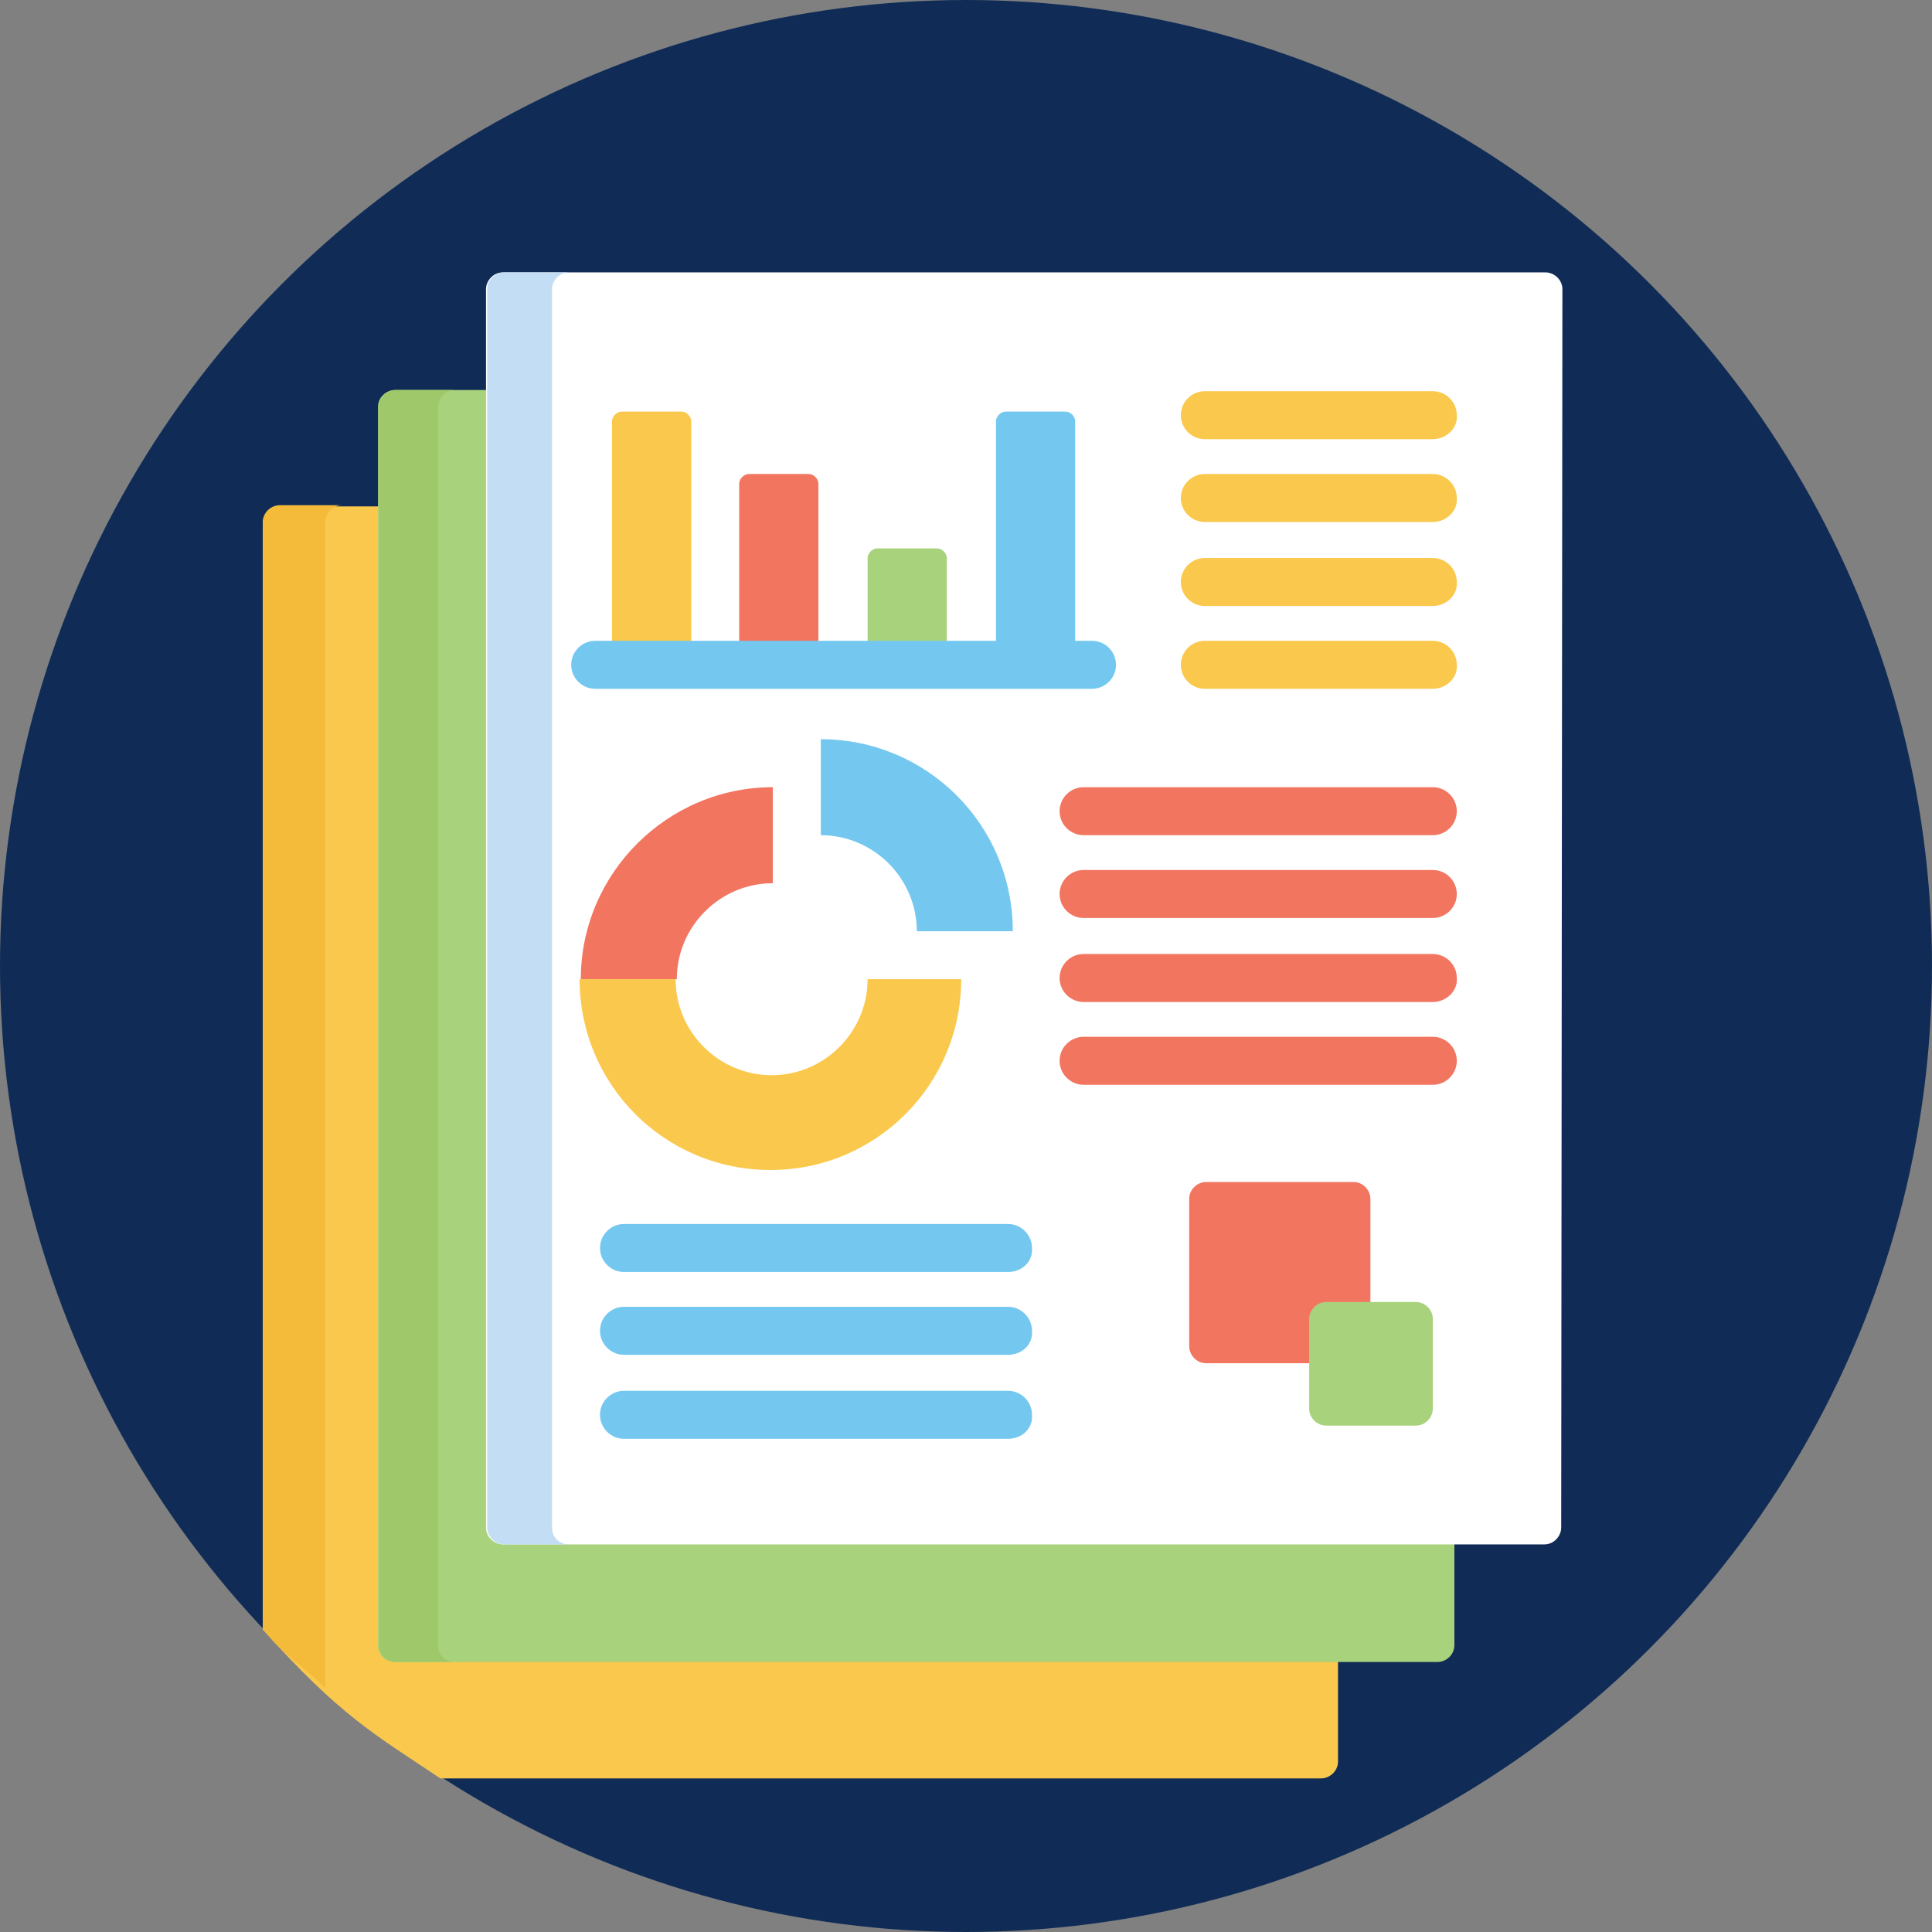 <?xml version="1.0" encoding="utf-8"?>
<!-- Generator: Adobe Illustrator 22.1.0, SVG Export Plug-In . SVG Version: 6.00 Build 0)  -->
<svg version="1.1" id="icon_1" xmlns="http://www.w3.org/2000/svg" xmlns:xlink="http://www.w3.org/1999/xlink" x="0px" y="0px"
	 viewBox="0 0 161 161" style="enable-background:new 0 0 161 161;" xml:space="preserve">
<rect x="0" y="0" width="161" height="161" fill="#808080" stroke="none"/>
<style type="text/css">
	.st0{fill:#102C56;}
	.st1{fill:#FAC84D;}
	.st2{fill:#F4BB3B;}
	.st3{fill:#A8D27B;}
	.st4{fill:#9FC86A;}
	.st5{fill:#FFFFFF;}
	.st6{fill:#C3DDF4;}
	.st7{fill:#74C8F0;}
	.st8{fill:#F27560;}
</style>
<circle id="Ellipse_1_copy_2_4_" class="st0" cx="80.5" cy="80.5" r="80.5"/>
<g>
	<path class="st1" d="M33.7,137.7c-0.7,0-1.4-0.6-1.4-1.4V42.2h-9c-0.7,0-1.4,0.6-1.4,1.4v92.2c6.5,7.2,9.1,8.6,14.8,12.4h73.4
		c0.7,0,1.4-0.6,1.4-1.4v-9L33.7,137.7L33.7,137.7z"/>
	<path class="st2" d="M27.1,43.5c0-0.7,0.6-1.4,1.4-1.4h-5.2c-0.7,0-1.4,0.6-1.4,1.4v92.2c1.6,2.2,3.3,3,5.2,5
		C27.1,140.7,27.1,43.5,27.1,43.5z"/>
	<path class="st3" d="M42.7,127.9c-0.7,0-1.4-0.6-1.4-1.4v-94h-8.4c-0.7,0-1.4,0.6-1.4,1.4v103.2c0,0.8,0.6,1.4,1.4,1.4h86.9
		c0.7,0,1.4-0.6,1.4-1.4v-9.2L42.7,127.9L42.7,127.9z"/>
	<path class="st4" d="M36.5,137.1V33.9c0-0.7,0.6-1.4,1.4-1.4H33c-0.7,0-1.4,0.6-1.4,1.4v103.2c0,0.8,0.6,1.4,1.4,1.4h4.9
		C37.1,138.5,36.5,137.9,36.5,137.1z"/>
	<path class="st5" d="M130.1,127.3c0,0.7-0.6,1.4-1.4,1.4H41.9c-0.7,0-1.4-0.6-1.4-1.4V24.1c0-0.7,0.6-1.4,1.4-1.4h86.9
		c0.7,0,1.4,0.6,1.4,1.4L130.1,127.3L130.1,127.3z"/>
	<path class="st6" d="M46,127.3V24.1c0-0.7,0.6-1.4,1.4-1.4H42c-0.7,0-1.4,0.6-1.4,1.4v103.2c0,0.7,0.6,1.4,1.4,1.4h5.4
		C46.6,128.7,46,128.1,46,127.3z"/>
	<g>
		<path class="st1" d="M119.4,36.6h-19c-1.1,0-2-0.9-2-2s0.9-2,2-2h19c1.1,0,2,0.9,2,2C121.5,35.7,120.5,36.6,119.4,36.6z"/>
		<path class="st1" d="M119.4,43.5h-19c-1.1,0-2-0.9-2-2s0.9-2,2-2h19c1.1,0,2,0.9,2,2C121.5,42.6,120.5,43.5,119.4,43.5z"/>
		<path class="st1" d="M119.4,50.5h-19c-1.1,0-2-0.9-2-2s0.9-2,2-2h19c1.1,0,2,0.9,2,2C121.5,49.6,120.5,50.5,119.4,50.5z"/>
		<path class="st1" d="M119.4,57.4h-19c-1.1,0-2-0.9-2-2s0.9-2,2-2h19c1.1,0,2,0.9,2,2C121.5,56.5,120.5,57.4,119.4,57.4z"/>
	</g>
	<g>
		<path class="st7" d="M84,106H52c-1.1,0-2-0.9-2-2s0.9-2,2-2h32c1.1,0,2,0.9,2,2C86.1,105.1,85.2,106,84,106z"/>
		<path class="st7" d="M84,112.9H52c-1.1,0-2-0.9-2-2s0.9-2,2-2h32c1.1,0,2,0.9,2,2C86.1,112,85.2,112.9,84,112.9z"/>
		<path class="st7" d="M84,119.9H52c-1.1,0-2-0.9-2-2s0.9-2,2-2h32c1.1,0,2,0.9,2,2C86.1,119,85.2,119.9,84,119.9z"/>
	</g>
	<g>
		<path class="st8" d="M119.4,69.6H90.3c-1.1,0-2-0.9-2-2s0.9-2,2-2h29.1c1.1,0,2,0.9,2,2S120.5,69.6,119.4,69.6z"/>
		<path class="st8" d="M119.4,76.5H90.3c-1.1,0-2-0.9-2-2s0.9-2,2-2h29.1c1.1,0,2,0.9,2,2S120.5,76.5,119.4,76.5z"/>
		<path class="st8" d="M119.4,83.5H90.3c-1.1,0-2-0.9-2-2s0.9-2,2-2h29.1c1.1,0,2,0.9,2,2C121.5,82.6,120.5,83.5,119.4,83.5z"/>
		<path class="st8" d="M119.4,90.4H90.3c-1.1,0-2-0.9-2-2s0.9-2,2-2h29.1c1.1,0,2,0.9,2,2S120.5,90.4,119.4,90.4z"/>
		<path class="st8" d="M48.4,81.6h8c0-4.4,3.6-8,8-8v-8C55.6,65.6,48.4,72.8,48.4,81.6z"/>
	</g>
	<path class="st7" d="M68.4,61.6v8c4.4,0,8,3.6,8,8h8C84.4,68.7,77.2,61.6,68.4,61.6z"/>
	<g>
		<path class="st1" d="M72.3,81.6c0,4.4-3.6,8-8,8s-8-3.6-8-8h-8c0,8.8,7.1,15.9,15.9,15.9s15.9-7.1,15.9-15.9H72.3z"/>
		<path class="st1" d="M57.6,54.1v-19c0-0.4-0.4-0.8-0.8-0.8h-5c-0.4,0-0.8,0.4-0.8,0.8v19H57.6z"/>
	</g>
	<path class="st8" d="M68.2,54.1V40.3c0-0.4-0.4-0.8-0.8-0.8h-5c-0.4,0-0.8,0.4-0.8,0.8v13.9L68.2,54.1L68.2,54.1z"/>
	<path class="st3" d="M78.9,54.1v-7.6c0-0.4-0.4-0.8-0.8-0.8h-5c-0.4,0-0.8,0.4-0.8,0.8v7.6H78.9z"/>
	<path class="st7" d="M89.6,54.1v-19c0-0.4-0.4-0.8-0.8-0.8h-5c-0.4,0-0.8,0.4-0.8,0.8v19H89.6z"/>
	<path class="st8" d="M109.7,109.9c0-0.5,0.4-0.8,0.8-0.8h3.7v-9.2c0-0.7-0.6-1.4-1.4-1.4h-12.3c-0.7,0-1.4,0.6-1.4,1.4v12.3
		c0,0.7,0.6,1.4,1.4,1.4h9.2C109.7,113.6,109.7,109.9,109.7,109.9z"/>
	<path class="st3" d="M119.4,117.4c0,0.7-0.6,1.4-1.4,1.4h-7.5c-0.7,0-1.4-0.6-1.4-1.4v-7.5c0-0.7,0.6-1.4,1.4-1.4h7.5
		c0.7,0,1.4,0.6,1.4,1.4V117.4z"/>
	<path class="st7" d="M91,57.4H49.6c-1.1,0-2-0.9-2-2s0.9-2,2-2H91c1.1,0,2,0.9,2,2S92.1,57.4,91,57.4z"/>
</g>
</svg>
